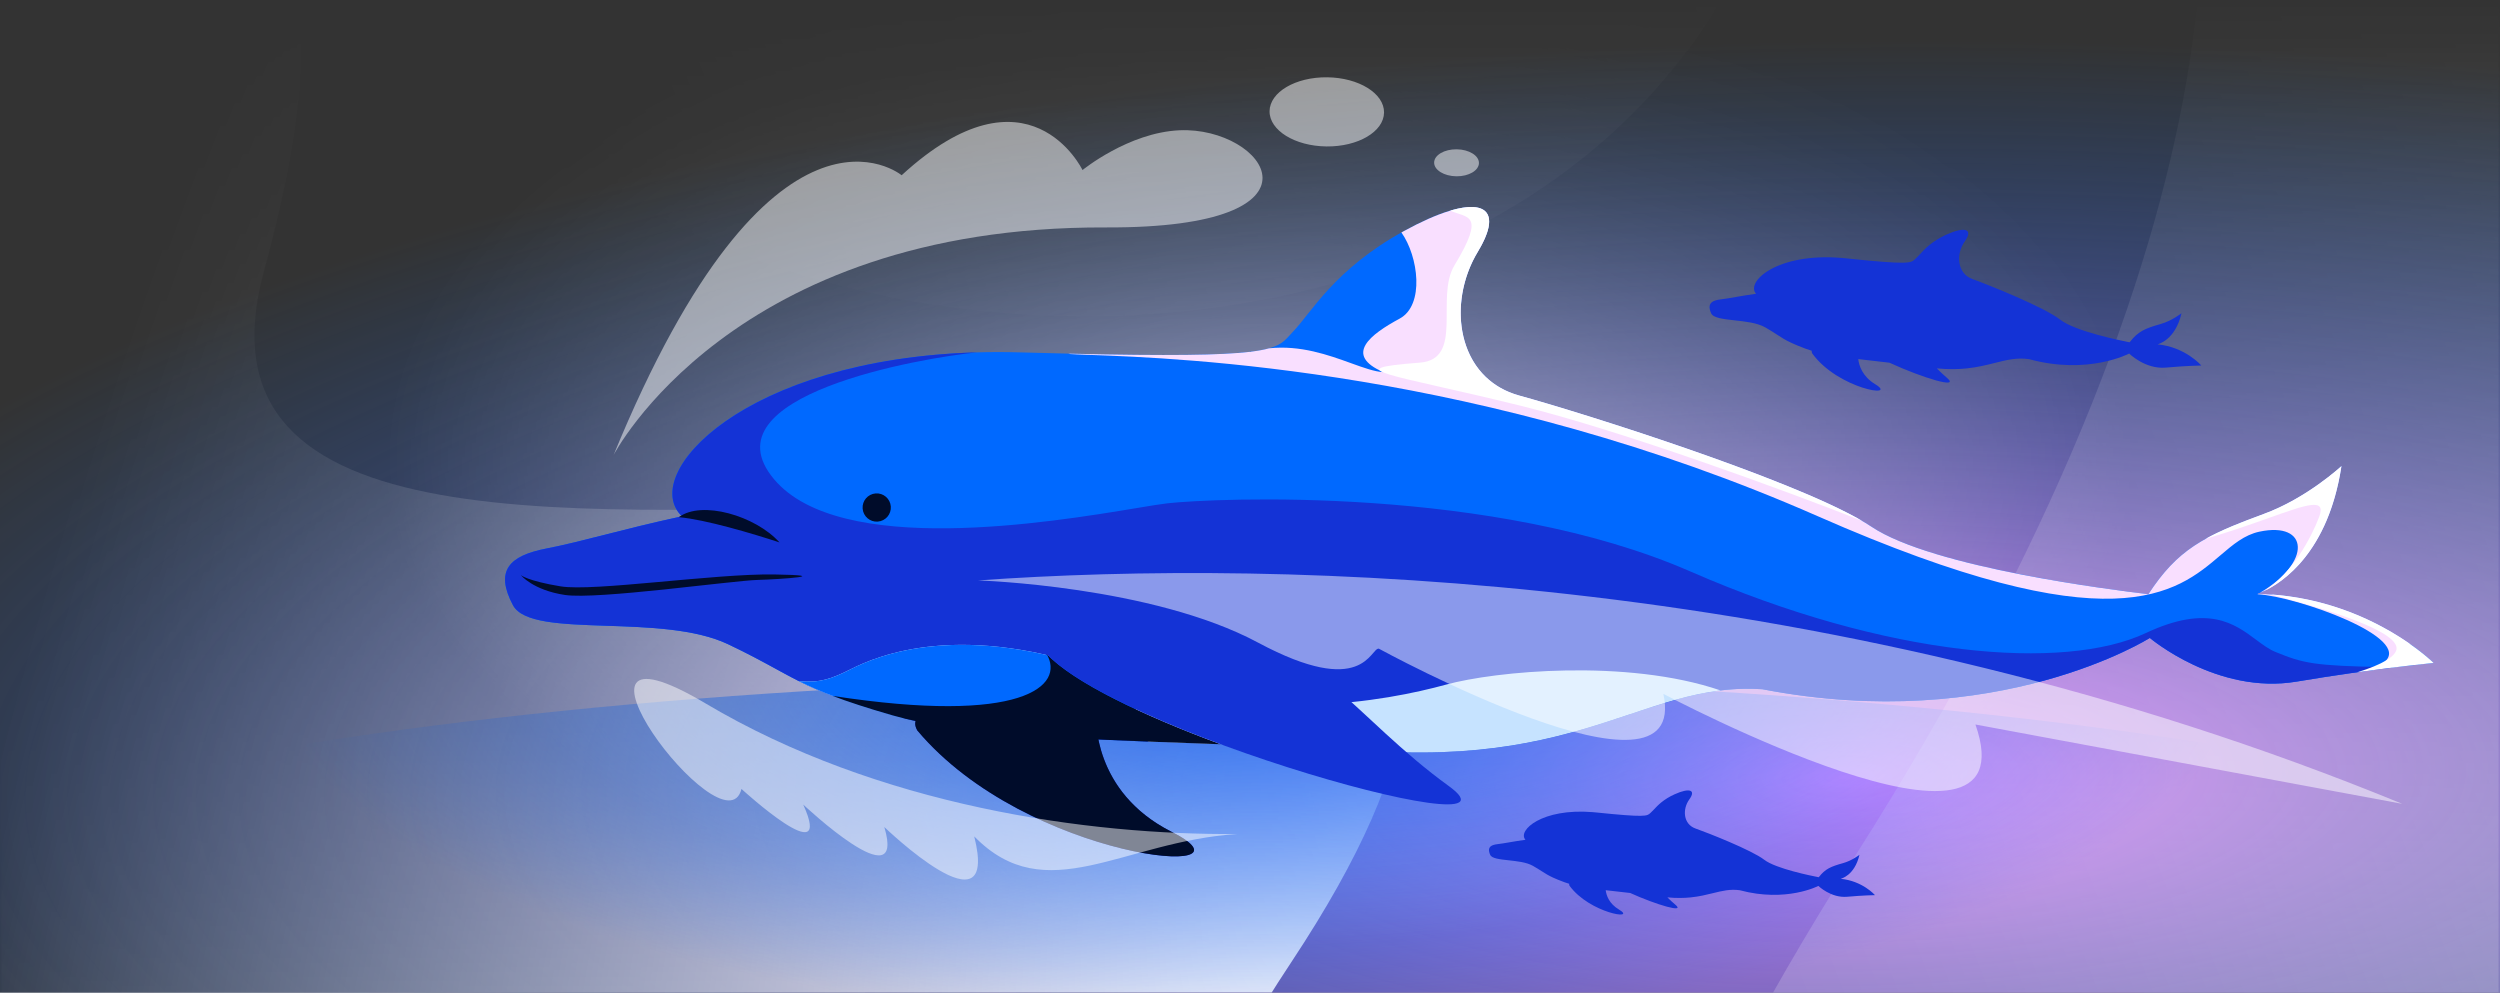 <?xml version="1.0" encoding="utf-8"?>
<svg xmlns="http://www.w3.org/2000/svg" fill="none" height="216" viewBox="0 0 544 216" width="544">
  <rect x="0" y="0" width="544" height="216" fill="#333333" stroke="none"/>
  <radialGradient cx="0" cy="0" gradientTransform="matrix(-1 -161 475.979 -2.957 402 170)" gradientUnits="userSpaceOnUse" id="a" r="1">
    <stop offset="0" stop-color="#e88aff"/>
    <stop offset="1" stop-color="#0069ff" stop-opacity="0"/>
  </radialGradient>
  <linearGradient gradientUnits="userSpaceOnUse" id="b" x1="272" x2="272" y1="0" y2="217">
    <stop offset="0" stop-color="#fff" stop-opacity="0"/>
    <stop offset="1" stop-color="#fff"/>
  </linearGradient>
  <linearGradient id="c">
    <stop offset="0" stop-color="#fff"/>
    <stop offset="1" stop-color="#fff" stop-opacity="0"/>
  </linearGradient>
  <radialGradient cx="0" cy="0" gradientTransform="matrix(0 106.046 -189.027 0 273.854 99.474)" gradientUnits="userSpaceOnUse" href="#c" id="d" r="1"/>
  <linearGradient gradientUnits="userSpaceOnUse" href="#c" id="e" x1="559.34" x2="121.86" y1="-158.989" y2="12.006"/>
  <radialGradient cx="0" cy="0" gradientTransform="matrix(-270.5 -94.5 195.076 -558.392 297.5 168.5)" gradientUnits="userSpaceOnUse" href="#c" id="f" r="1"/>
  <radialGradient cx="0" cy="0" gradientTransform="matrix(.078 75.656 -213.381 .221 273.883 147.434)" gradientUnits="userSpaceOnUse" id="g" r="1">
    <stop offset="0" stop-color="#0069ff"/>
    <stop offset="1" stop-color="#0069ff" stop-opacity="0"/>
  </radialGradient>
  <clipPath id="h">
    <path d="m0 0h544v216h-544z"/>
  </clipPath>
  <mask height="217" id="i" maskUnits="userSpaceOnUse" width="544" x="0" y="0">
    <path d="m0 0h544v217h-544z" fill="url(#b)"/>
  </mask>
  <g clip-path="url(#h)">
    <path d="m0 0h544v216h-544z" fill="url(#a)"/>
    <g mask="url(#i)">
      <path d="m480.688 99.296c0 64.454-92.682 116.704-207.011 116.704s-207.01-52.25-207.01-116.704c0-64.454 92.681-116.704 207.01-116.704s207.011 52.25 207.011 116.704z" fill="url(#d)"/>
      <path d="m395.868-75.728c4.274-95.546 180.314-9.632 7.836 261.948-172.478 271.579 2.014 382.397 303.039 339.254l-227.914-764.914-547.424 54.973c219.826-11.179 452.741-63.828 243.12 66.998-262.026 163.532 209.728 301.404 221.343 41.741z" fill="url(#e)" opacity=".5"/>
      <path d="m57.402 59.159c42.601-157.075-93.361-28.703-128.402-71.993l176.258 591.546 232.431-23.341c-33.087-18.505-180.02-159.7-56.716-345.979 123.304-186.279-256.506-28.8-223.571-150.233z" fill="url(#f)"/>
      <path d="m606.062 213.691c0 36.592-148.814 66.256-332.385 66.256-183.571 0-332.385-29.664-332.385-66.256 0-36.593 148.814-66.257 332.385-66.257 183.571 0 332.385 29.664 332.385 66.257z" fill="url(#g)"/>
    </g>
    <g fill="#fff">
      <path d="m133.459 99.121s25.604-49.953 107.173-49.631c50.974.201 34.591-21.966 16.036-21.144-11.139.502-21.112 8.658-21.112 8.658s-11.669-24.303-39.359 1.131c0 0-28.097-23.314-62.722 60.982z" opacity=".5"/>
      <path d="m276.256 24.201c.044-4.155 5.657-7.459 12.536-7.381 6.88.079 12.421 3.51 12.377 7.665-.045 4.155-5.657 7.459-12.537 7.381-6.879-.079-12.42-3.51-12.376-7.665z" opacity=".5"/>
      <path d="m312.069 35.369c.017-1.622 2.213-2.911 4.906-2.881 2.692.031 4.861 1.37 4.843 2.992-.017 1.622-2.213 2.911-4.906 2.881-2.692-.031-4.861-1.37-4.843-2.992z" opacity=".5"/>
    </g>
    <path d="m111.614 131.678c3.976 7.505 32.16 1.544 46.822 8.507 14.661 6.964 14.663 9.379 35.726 15.457 21.062 6.077 61.015 5.257 106.076 7.844s58.779-15.132 83.244-13.511c51.07 9.889 84.318-11.158 84.318-11.158s14.656 12.417 31.945 9.5c17.281-2.907 29.829-4.051 29.829-4.051s-14.534-14.554-38.397-15.056c0 0 14.751-4.24 18.318-27.784 0 0-7.497 6.97-16.9 10.407-13.231 4.847-18.786 7.81-25.115 17.456 0 0-.035-.006-.121-.008-2.367-.311-46.026-5.231-60.107-14.66-14.08-9.43-62.978-24.803-76.626-28.539-13.648-3.735-15.845-20.082-9.061-31.289 6.785-11.207-.974-12.813-16.093-4.504-15.118 8.309-20.127 17.758-24.109 21.879-3.983 4.121-1.92 6.137-59.318 4.51-57.398-1.627-83.66 26.066-73.654 35.669 10.007 9.602 16.97 3.482 16.97 3.482s-9.707-2.126-16.97-3.482c-13.549 2.939-21.475 5.451-29.535 7.018-8.059 1.568-11.219 4.808-7.242 12.312z" fill="#0069ff"/>
    <path d="m304.946 50.582c3.709 5.222 5.081 15.806-.383 18.749-6.349 3.42-12.25 7.907-3.52 11.65-1.907-.092-4.295-.955-7.078-1.96-4.879-1.762-10.974-3.963-17.829-3.228-.993.278-2.237.518-3.839.72-.076.021-.152.041-.228.063-.07-.003-.141-.006-.212-.009-6.16.717-17.338.891-38.925.395-.161.019-.322.037-.483.057.949.073 2.513.129 4.641.206 19.408.701 85.665 3.092 158.494 35.121 64.324 28.288 77.988 16.654 87.552 8.511 2.805-2.388 5.257-4.476 8.531-5.169 10.687-2.26 11.513 6.577.069 13.328 2.722-1.052 14.607-6.783 17.759-27.588 0 0-7.497 6.97-16.9 10.407-13.232 4.847-18.786 7.81-25.115 17.456 0 0-.035-.006-.121-.008-.12-.016-.347-.043-.67-.083-6.051-.739-46.07-5.626-59.437-14.577-14.08-9.43-62.978-24.803-76.626-28.539-13.648-3.735-15.845-20.082-9.061-31.289 6.785-11.207-.974-12.812-16.093-4.504-.177.097-.352.195-.526.292z" fill="#f9dfff"/>
    <path d="m491.391 129.215c15.289.376 26.725 6.513 32.928 10.833-.881 1.87-2.586 3.359-5.525 4.05 6.575-5.273-19.081-14.337-27.56-14.794.052-.03.105-.059.157-.089z" fill="#f9dfff"/>
    <path d="m316.471 57.778c6.964-11.532 2.745-10.268-.907-11.94 8.058-2.394 11.039.634 6.001 8.955-.752 1.243-1.394 2.548-1.922 3.893-4.234 10.784-1.152 24.075 10.983 27.396 13.06 3.574 58.394 17.805 74.616 27.287-16.655-6.607-52.303-19.64-74.45-25.104-27.883-6.88-40.447-7.939-21.829-9.355 9.661-.735 3.325-14.205 7.508-21.132z" fill="#fff"/>
    <path d="m111.613 131.678c2.053 3.875 10.558 4.16 20.324 4.488 9.15.307 19.406.651 26.499 4.019 4.495 2.135 7.612 3.843 10.381 5.359 6.261 3.43 10.74 5.884 25.344 10.097 1.584.457 3.273.875 5.064 1.258-.18.577-.074 1.25.37 2.032 23.974 28.525 76.467 32.72 55.324 22.057-11.26-5.678-14.805-14.565-15.908-20.077 7.126.336 14.702.61 22.625.895l.001.001c12.169.439 25.157.907 38.601 1.679 25.821 1.482 41.351-3.703 54.508-8.096 9.803-3.274 18.29-6.108 28.736-5.415 51.07 9.889 84.317-11.159 84.317-11.159s14.657 12.417 31.946 9.501c8.321-1.4 15.545-2.391 20.799-3.042-.414-.065-.848-.102-1.301-.11-15.809-.267-18.054-.83-24.117-3.307-1.429-.583-2.766-1.581-4.208-2.657-4.679-3.49-10.459-7.802-24.008-1.439-17.725 8.324-56.134 5.37-99.05-13.397s-103.653-15.984-113.847-14.842c-1.381.155-3.655.532-6.597 1.021-18.765 3.116-64.676 10.741-78.983-6.263-15.367-18.265 32.085-26.427 44.225-27.607-50.85 1.435-73.71 26.611-64.267 35.673-6.858 1.488-12.276 2.867-16.999 4.068l-.001.001c-4.608 1.172-8.555 2.176-12.535 2.95-8.059 1.567-11.219 4.808-7.243 12.312z" fill="#1433d6"/>
    <path d="m249.894 161.373c3.815.148 7.733.289 11.739.434h.003.001.002c12.168.439 25.156.907 38.599 1.679 25.821 1.483 41.351-3.703 54.508-8.096 6.818-2.277 13-4.341 19.647-5.154-20.489-6.982-49.122-4.178-59.736-1.264-12.948 3.554-41.902 9.06-73.621-2.48-31.719-11.541-49.864-3.919-55.876-.892-4.259 2.144-6.769 3.05-11.324 2.615 4.479 2.245 9.745 4.374 20.325 7.427.783.225 1.591.442 2.425.649l38.661-3.852z" fill="#c6e3ff"/>
    <path d="m247.567 159.954-12.32-7.515-38.661 3.852c-.834-.207-1.642-.424-2.425-.649-10.58-3.053-15.846-5.182-20.325-7.427 4.555.435 7.065-.471 11.324-2.615 6.012-3.027 24.157-10.649 55.876.892 1.895.689 3.779 1.317 5.651 1.889z" fill="#0069ff"/>
    <path d="m238.53 155.971s-.908 16.295 16.389 25.018c21.143 10.662-31.35 6.467-55.324-22.057-5.379-9.482 38.935-2.961 38.935-2.961z" fill="#000c2a"/>
    <path d="m512.926 146.283c5.447-1.643 8.7-3.571 8.567-5.328-.33-4.332-19.595-9.57-27.321-11.607 22.078 1.577 35.402 14.918 35.402 14.918s-6.526.595-16.648 2.017z" fill="#fff"/>
    <path d="m492.763 128.57c3.906-1.853 13.884-8.345 16.732-27.144 0 0-7.497 6.97-16.9 10.407-5.255 1.925-9.299 3.553-12.661 5.42 5.331-1.551 9.97-3.199 13.758-4.545 8.355-2.968 12.571-4.466 10.95-.211-1.732 4.546-5.813 12.187-11.879 16.073z" fill="#fff"/>
    <path d="m265.615 161.951c-1.336-.049-2.662-.097-3.979-.144-28.618-1.032-52.696-1.901-67.475-6.165-5.579-1.61-9.68-2.963-12.968-4.211 41.235 6.341 50.682-2.179 46.53-9.168 5.938 6.31 21.408 13.593 37.892 19.688z" fill="#000c2a"/>
    <path d="m225.435 138.803c6.023 17.408 110.187 46.976 89.819 32.239-20.367-14.738-30.363-32.579-52.083-35.063s-32.964-7.833-36.385-5.735c-3.412 2.091-1.351 8.559-1.351 8.559z" fill="#1433d6"/>
    <path d="m522.732 174.916-92.877-17.265c12.694 36.106-67.91-6.663-67.91-6.663 5.964 27.293-61.919-9.844-61.919-9.844-1.866-.184-3.262 11.021-26.286-1.319-23.024-12.341-60.925-13.525-60.925-13.525 65.988-4.697 186.804-1.982 309.917 48.616z" fill="#fff" opacity=".5"/>
    <path d="m153.585 153.098c37.572 22.323 83.342 28.671 115.693 28.378-24.925 1.574-41.639 16.554-57.287.52 5.621 22.257-19.566-2.038-19.566-2.038 4.867 16.326-17.647-4.89-17.647-4.89 6.957 15.291-13.433-3.397-13.433-3.397-3.627 14.668-45.333-40.897-7.76-18.573z" fill="#fff" opacity=".5"/>
    <path d="m168.53 125c-13.01-.211-39.369 3.772-46.551 2.591-7.181-1.182-8.64-2.439-8.64-2.439s2.607 3.258 9.585 4.311 36.396-3.11 41.9-3.271c5.504-.16 16.716-.981 3.706-1.192z" fill="#000c2a"/>
    <path d="m147.72 112.535c4.968-3.718 16.681-.313 21.896 5.495-5.875-1.94-16.129-4.978-21.896-5.495z" fill="#000c2a"/>
    <path d="m191.006 113.502c-1.693.129-3.17-1.14-3.298-2.833-.129-1.693 1.139-3.17 2.832-3.299 1.693-.128 3.171 1.14 3.299 2.833.129 1.693-1.139 3.17-2.833 3.299z" fill="#000c2a"/>
    <path d="m372.617 65.675c-.69.461-.826 1.231-.282 2.482.45 1.034 2.62 1.272 5.111 1.547 2.335.257 4.952.545 6.7 1.547 1.109.635 1.873 1.134 2.551 1.577.949.619 1.731 1.129 3.052 1.751v-0c.816.384 1.839.811 3.235 1.333.396.148.82.288 1.271.421-.057.144-.043.319.055.528 5.577 7.782 18.923 9.881 13.722 6.735-2.77-1.676-3.503-4.024-3.678-5.459 1.816.225 3.748.443 5.769.671l.001 0c.183.021.367.041.552.062.153.017.307.035.462.052 7.289 3.352 15.471 5.802 12.521 3.299l-.025-.021c-.788-.67-1.506-1.355-2.179-2.037 2.505.242 4.625.198 6.484.005 2.383-.247 4.337-.74 6.124-1.191l.002-0c2.571-.648 4.797-1.21 7.455-.828 12.871 3.532 21.785-1.217 21.785-1.217s3.507 3.47 7.986 3.059c4.477-.409 7.709-.457 7.709-.457s-3.435-4.015-9.529-4.609c0 0 3.856-.8 5.226-6.767 0 0-2.053 1.641-4.525 2.339-3.479.985-4.957 1.637-6.764 3.987 0 0-.009-.002-.031-.004-.03-.006-.087-.018-.169-.034-1.534-.307-11.675-2.341-14.92-4.897-3.418-2.693-15.627-7.588-19.045-8.812s-3.662-5.458-1.709-8.2 0-3.304-4.029-1.469c-3.123 1.423-4.705 3.14-5.771 4.297-.309.335-.574.624-.821.844-.068.061-.13.12-.19.177-.907.863-1.328 1.265-15.071-.177-.303-.032-.603-.06-.899-.085-14.025-1.179-20.937 5.173-18.645 7.783l.011.013c-1.784.248-3.196.496-4.428.712-1.201.211-2.231.391-3.264.512-.453.053-.849.131-1.183.24-.243.08-.453.177-.627.294z" fill="#1433d6"/>
    <path d="m324.484 184.092c-.541.356-.648.95-.221 1.915.353.797 2.057.982 4.013 1.193 1.832.199 3.887.421 5.259 1.194.871.49 1.47.875 2.003 1.216.745.478 1.359.872 2.396 1.351.641.296 1.444.626 2.539 1.028.311.114.644.222.998.325-.045.112-.034.246.043.408 4.379 6.003 14.856 7.622 10.773 5.195-2.174-1.293-2.751-3.104-2.888-4.211 1.426.174 2.943.342 4.529.517l.001.001c.144.015.288.031.433.048.121.013.242.026.363.04 5.722 2.585 12.146 4.476 9.83 2.545l-.02-.017c-.618-.516-1.182-1.044-1.711-1.571 1.967.187 3.631.153 5.091.004 1.87-.191 3.404-.571 4.808-.918l.001-.001c2.018-.5 3.766-.933 5.853-.639 10.104 2.725 17.102-.939 17.102-.939s2.753 2.677 6.269 2.36c3.515-.315 6.052-.352 6.052-.352s-2.696-3.098-7.48-3.556c0 0 3.026-.617 4.102-5.221 0 0-1.612 1.266-3.552 1.804-2.731.76-3.892 1.263-5.31 3.076 0 0-.007-.002-.024-.004-.024-.004-.069-.013-.134-.026-1.203-.237-9.165-1.806-11.712-3.778-2.684-2.077-12.268-5.853-14.952-6.798-2.683-.944-2.875-4.21-1.341-6.325 1.533-2.115 0-2.55-3.163-1.133-2.452 1.098-3.694 2.422-4.531 3.314-.242.259-.451.481-.645.651-.053.047-.102.092-.148.136-.712.666-1.043.976-11.832-.136-.237-.024-.473-.046-.706-.065-11.01-.91-16.436 3.99-14.637 6.004l.009.009c-1.4.191-2.509.383-3.476.549-.943.163-1.751.302-2.562.395-.356.041-.667.101-.929.186-.191.062-.356.136-.493.226z" fill="#1433d6"/>
  </g>
</svg>